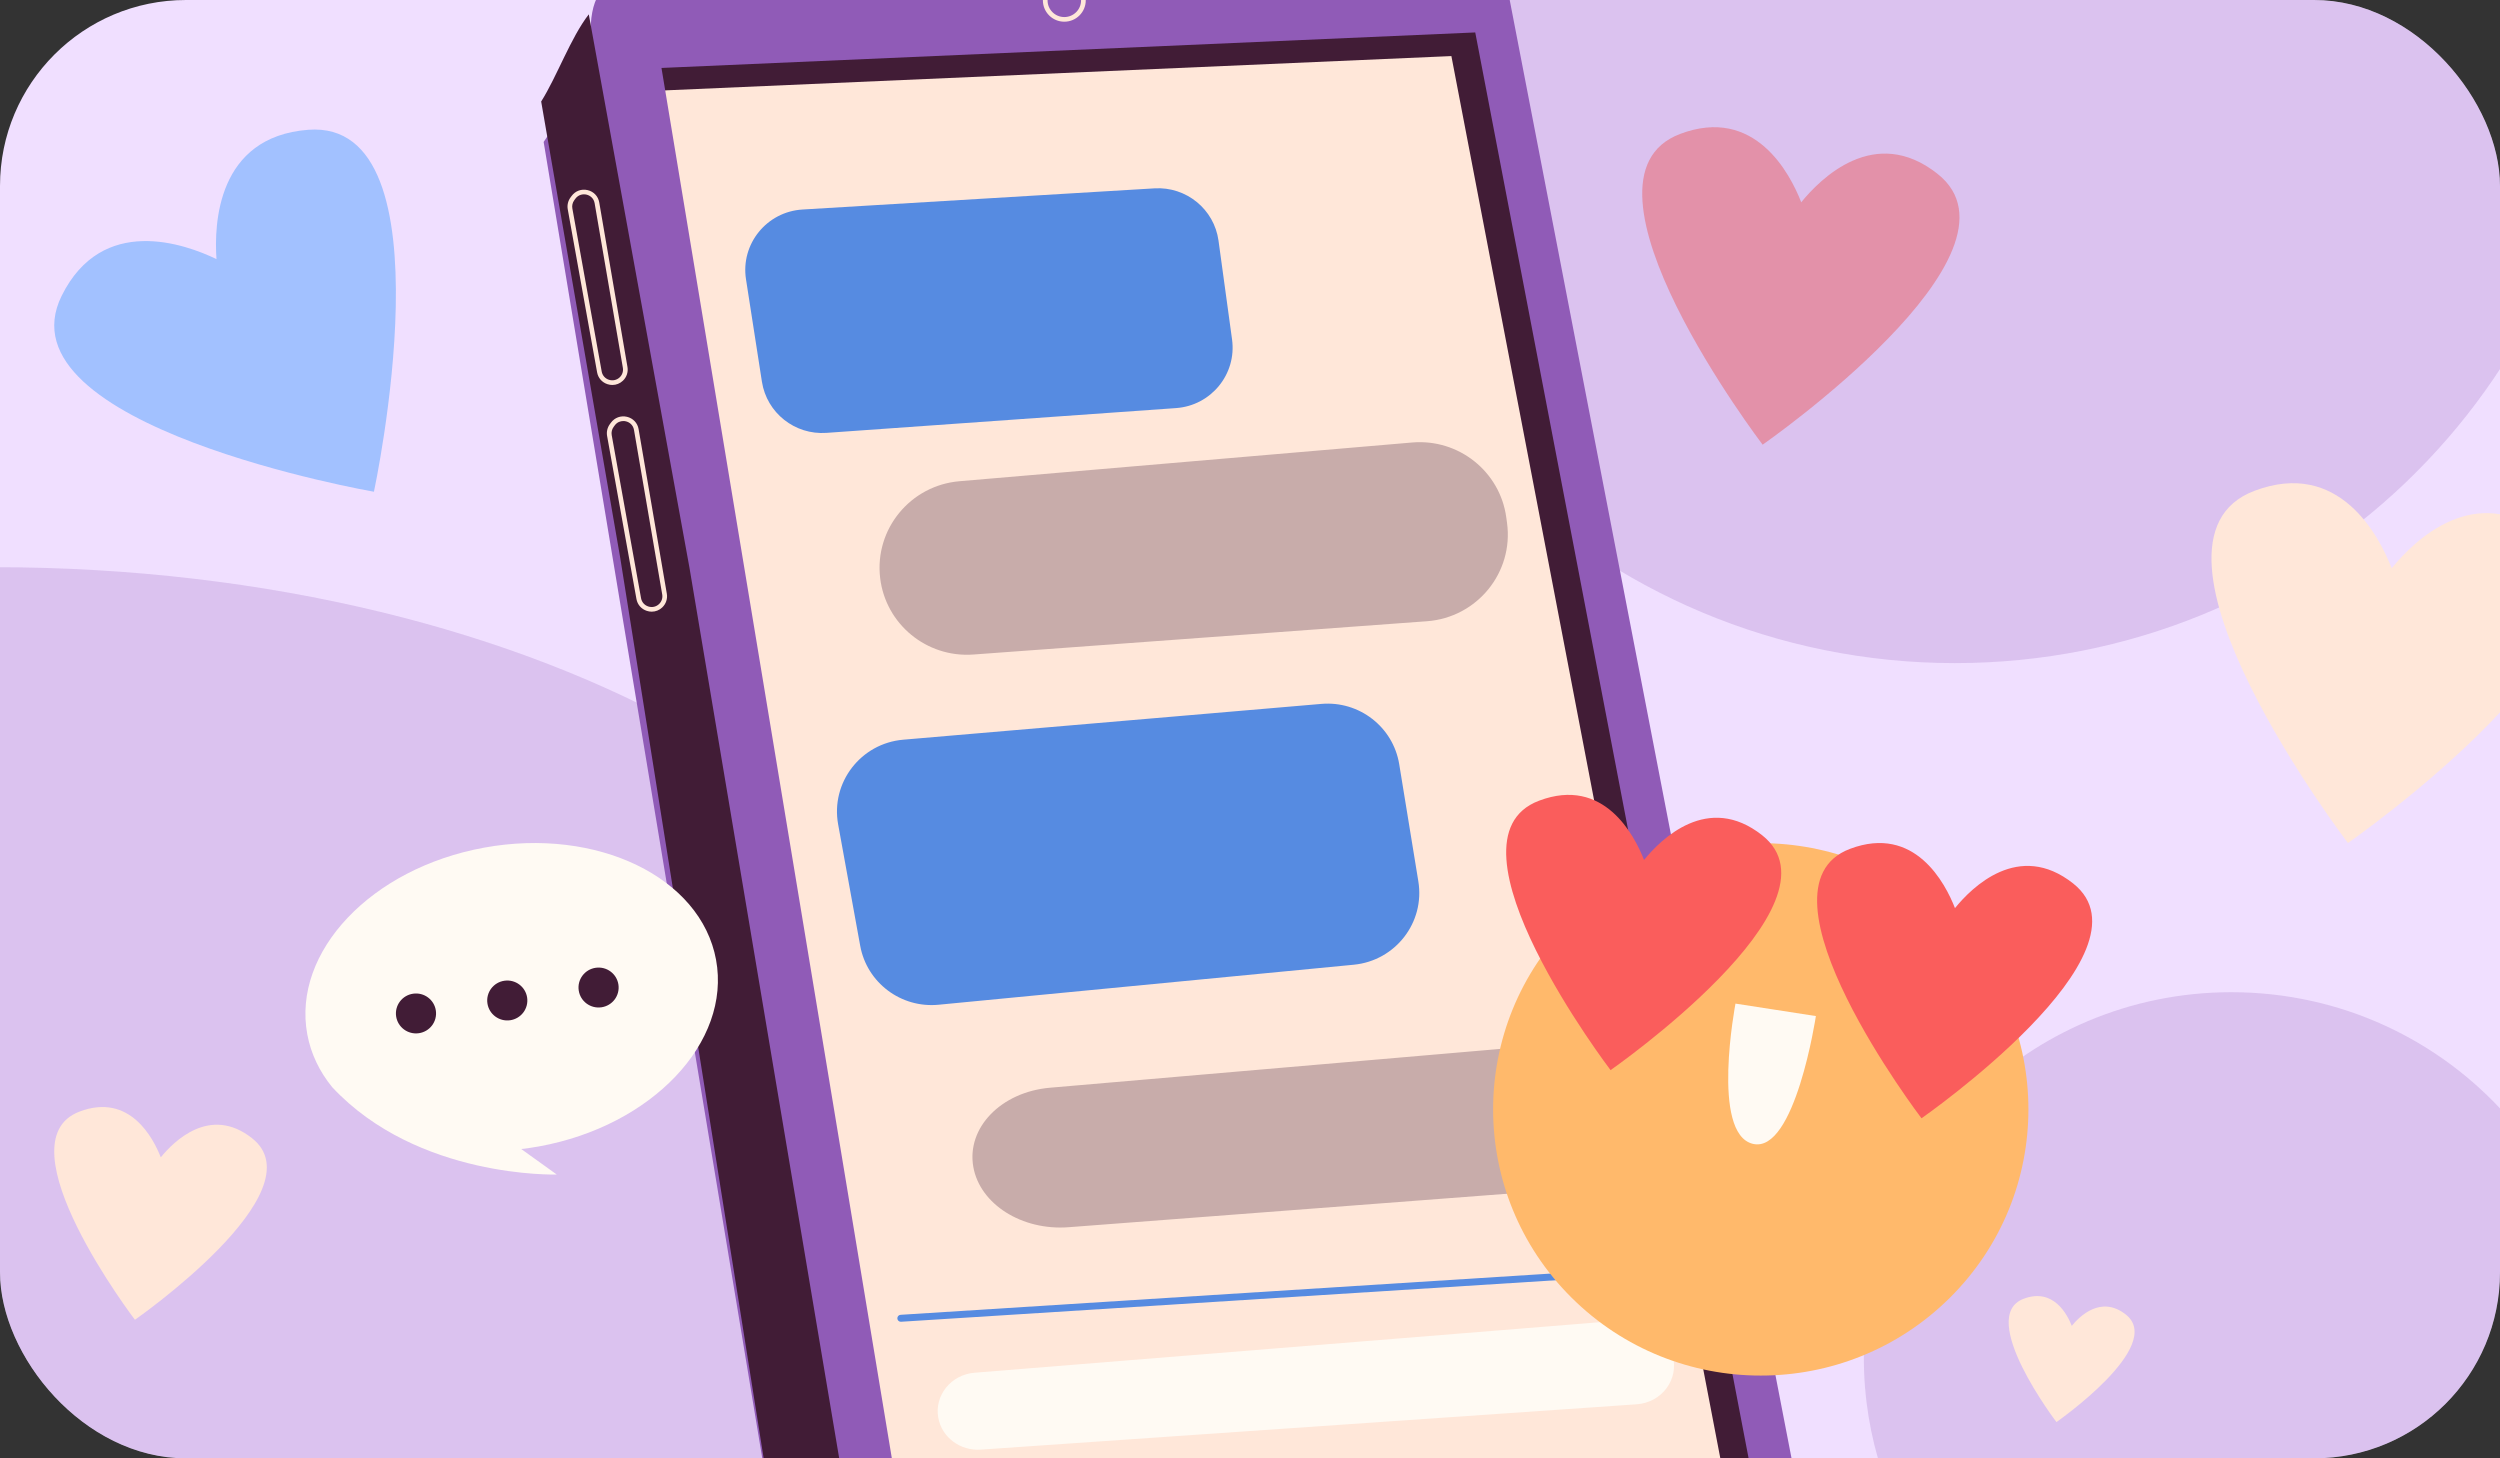 <?xml version="1.0" encoding="UTF-8"?> <svg xmlns="http://www.w3.org/2000/svg" width="336" height="196" viewBox="0 0 336 196" fill="none"><rect x="0" y="0" width="336" height="196" fill="#333333" stroke="none"/> <g clip-path="url(#clip0_1367_229)"> <rect width="336" height="196" rx="25" fill="#F0DFFF"></rect> <g opacity="0.22"> <path d="M350.038 5.854C348.13 52.174 309.783 89.122 262.74 89.122C214.499 89.122 175.375 50.226 175.375 2.227C175.375 -8.656 177.385 -19.069 181.066 -28.658C192.649 -32.84 204.869 -35.178 217.499 -36.706C217.719 -36.723 217.972 -36.757 218.208 -36.773C257.602 -39.561 291.142 -33.013 330.13 -8.976H330.147C336.209 -5.096 342.034 -0.847 347.556 3.772C347.556 3.772 347.556 3.772 347.573 3.772C348.029 4.158 348.502 4.544 348.958 4.931C349.312 5.233 349.683 5.552 350.038 5.854Z" fill="#905BB7"></path> </g> <g opacity="0.22"> <path d="M336.947 150.003V211.274H259.882C253.974 203.185 250.5 193.227 250.5 182.471C250.5 155.348 272.615 133.352 299.894 133.352C314.65 133.352 327.898 139.788 336.947 150.003Z" fill="#905BB7"></path> </g> <g opacity="0.22"> <path d="M132.455 152.538C132.455 194.681 72.809 228.832 -0.794 228.832C-20.084 228.832 -38.393 226.487 -54.953 222.27V82.792C-38.393 78.575 -20.083 76.23 -0.794 76.23C72.81 76.23 132.455 110.395 132.455 152.538Z" fill="#905BB7"></path> </g> <path d="M241.607 215.741L225.84 216.665L190.649 218.74L117.34 223.063L116.373 223.126L115.782 222.826L109.84 219.865C107.49 218.702 105.857 216.491 105.43 213.929L104.035 205.545L99.651 179.128L90.882 126.37L83.368 81.159L73.066 19.078C75.189 15.855 77.476 12.73 79.913 9.719C77.522 -4.402 83.368 -3.671 93.256 -4.402L129.2 -6.126L198.803 -9.463C200.097 -9.526 201.228 -8.638 201.479 -7.376L209.507 34.16L213.753 56.153L224.068 109.537L228.013 129.917L231.091 145.813L231.594 148.424L235.564 169.018L244.007 212.667C244.308 214.204 243.178 215.653 241.607 215.741Z" fill="#905BB7"></path> <path d="M117.34 223.06L116.372 223.126L115.782 222.813L109.839 219.724C107.489 218.511 105.856 216.204 105.429 213.532L104.035 204.785L99.65 177.228L90.881 122.192L83.368 75.029L72.734 13.643C74.858 10.28 76.696 5.069 79.134 1.927L92.665 76.306L100.379 122.191L104.399 146.111L105.366 151.86L109.035 173.681L113.432 199.818L117.34 223.06Z" fill="#411C36"></path> <path d="M236.325 202.84L232.567 203.064L89.403 12.147L88.902 9.132L198.273 4.36L236.325 202.84Z" fill="#411C36"></path> <path d="M232.567 203.064L122.156 209.829L89.402 12.147L195.066 7.537L232.567 203.064Z" fill="#FFE7D9"></path> <path d="M143.044 2.917C141.456 2.917 140.164 1.632 140.164 0.053C140.164 -1.528 141.456 -2.812 143.044 -2.812C144.633 -2.812 145.925 -1.528 145.925 0.053C145.925 1.632 144.633 2.917 143.044 2.917ZM143.044 -2.188C141.803 -2.188 140.792 -1.182 140.792 0.053C140.792 1.288 141.803 2.292 143.044 2.292C144.286 2.292 145.296 1.288 145.296 0.053C145.296 -1.182 144.286 -2.188 143.044 -2.188Z" fill="#FFE7D9"></path> <path d="M82.302 51.741C82.084 51.741 81.862 51.706 81.643 51.634C80.907 51.393 80.386 50.798 80.25 50.039L76.305 28.124C76.207 27.574 76.34 26.998 76.671 26.545L76.823 26.34C77.322 25.659 78.143 25.359 78.97 25.549C79.795 25.742 80.396 26.378 80.539 27.209L84.333 49.33C84.45 50.01 84.219 50.698 83.715 51.173C83.32 51.545 82.82 51.741 82.302 51.741ZM77.18 26.913C76.948 27.228 76.855 27.629 76.924 28.014L80.868 49.929C80.963 50.458 81.326 50.874 81.839 51.041C82.35 51.206 82.89 51.088 83.283 50.718C83.634 50.388 83.795 49.908 83.713 49.434L79.919 27.313C79.801 26.621 79.277 26.262 78.826 26.157C78.378 26.054 77.747 26.14 77.33 26.707L77.18 26.913Z" fill="#FFE7D9"></path> <path d="M87.591 82.209C87.373 82.209 87.151 82.174 86.932 82.102C86.197 81.861 85.676 81.266 85.539 80.508L81.594 58.591C81.495 58.04 81.629 57.465 81.961 57.012L82.111 56.807C82.612 56.125 83.439 55.826 84.259 56.017C85.084 56.21 85.684 56.845 85.828 57.676L89.622 79.798C89.739 80.477 89.507 81.165 89.004 81.641C88.61 82.013 88.109 82.209 87.591 82.209ZM83.779 56.587C83.385 56.587 82.939 56.74 82.619 57.176L82.469 57.381C82.238 57.696 82.144 58.097 82.214 58.482L86.158 80.399C86.253 80.926 86.616 81.342 87.128 81.509C87.645 81.678 88.182 81.556 88.573 81.187C88.924 80.856 89.085 80.376 89.003 79.903L85.209 57.781C85.09 57.089 84.567 56.73 84.116 56.626C84.012 56.601 83.897 56.587 83.779 56.587Z" fill="#FFE7D9"></path> <path d="M100.262 37.535L102.401 51.297C103.052 55.487 106.826 58.48 111.078 58.178L158.054 54.848C162.773 54.514 166.227 50.283 165.588 45.622L163.768 32.346C163.189 28.123 159.435 25.058 155.158 25.315L107.863 28.159C103.047 28.448 99.525 32.793 100.262 37.535Z" fill="#568BE1"></path> <path d="M112.646 110.8L115.611 127.11C116.513 132.077 121.095 135.524 126.145 135.037L181.942 129.659C187.547 129.119 191.528 123.982 190.625 118.453L188.055 102.711C187.237 97.704 182.678 94.169 177.596 94.604L121.404 99.414C115.683 99.903 111.624 105.18 112.646 110.8Z" fill="#568BE1"></path> <g opacity="0.29"> <path d="M118.29 77.662C119.016 83.883 124.543 88.428 130.822 87.968L191.77 83.495C198.524 83 203.458 76.941 202.544 70.267L202.443 69.533C201.598 63.363 196.036 58.938 189.799 59.471L128.95 64.677C122.352 65.242 117.528 71.118 118.29 77.662Z" fill="#411C36"></path> </g> <g opacity="0.29"> <path d="M130.815 156.84C131.705 161.844 137.351 165.416 143.615 164.938L204.423 160.296C211.161 159.782 215.932 154.813 214.841 149.447L214.721 148.857C213.712 143.896 208.035 140.421 201.814 140.957L141.127 146.189C134.546 146.756 129.879 151.576 130.815 156.84Z" fill="#411C36"></path> </g> <path d="M121.072 177.646C120.825 177.646 120.618 177.456 120.603 177.206C120.586 176.949 120.783 176.725 121.042 176.71L221.658 170.329C221.915 170.32 222.142 170.507 222.158 170.767C222.174 171.024 221.978 171.248 221.718 171.263L121.103 177.644C121.092 177.646 121.082 177.646 121.072 177.646Z" fill="#568BE1"></path> <path d="M126.105 190.551C126.58 193.172 129.049 195.022 131.818 194.83L219.966 188.737C223.362 188.502 225.691 185.355 224.799 182.206L224.514 181.2C223.83 178.786 221.445 177.186 218.844 177.396L130.981 184.495C127.817 184.751 125.561 187.552 126.105 190.551Z" fill="#FFFAF3"></path> <path d="M41.298 139.005C39.255 127.918 49.898 116.688 65.069 113.923C80.241 111.158 94.195 117.904 96.238 128.992C98.281 140.079 87.638 151.309 72.466 154.074C71.658 154.222 70.854 154.336 70.054 154.43C72.023 155.847 74.826 157.856 74.826 157.856C74.826 157.856 56.128 158.439 44.637 146.104C42.949 144.028 41.784 141.641 41.298 139.005Z" fill="#FFFAF3"></path> <path d="M77.778 133.104C77.988 134.571 79.354 135.59 80.829 135.381C82.304 135.172 83.329 133.813 83.118 132.346C82.908 130.879 81.542 129.859 80.067 130.069C78.592 130.278 77.567 131.637 77.778 133.104Z" fill="#411C36"></path> <path d="M65.508 134.845C65.718 136.312 67.085 137.331 68.56 137.122C70.034 136.913 71.059 135.554 70.849 134.087C70.638 132.62 69.272 131.601 67.797 131.81C66.322 132.019 65.297 133.378 65.508 134.845Z" fill="#411C36"></path> <path d="M53.238 136.587C53.449 138.054 54.815 139.073 56.29 138.864C57.765 138.655 58.79 137.296 58.579 135.829C58.369 134.362 57.002 133.342 55.528 133.552C54.053 133.761 53.028 135.12 53.238 136.587Z" fill="#411C36"></path> <path d="M262.083 174.399C276.131 160.426 276.131 137.772 262.083 123.8C248.035 109.827 225.258 109.827 211.21 123.8C197.162 137.772 197.162 160.426 211.21 174.399C225.258 188.371 248.035 188.371 262.083 174.399Z" fill="#FFB96B"></path> <path d="M236.837 112.26C229.534 106.481 223.199 112.816 220.959 115.577C219.669 112.269 215.571 104.318 206.846 107.615C192.894 112.886 216.46 143.825 216.46 143.825C216.46 143.825 248.517 121.503 236.837 112.26Z" fill="#FA5D5C"></path> <path d="M278.627 118.733C271.323 112.954 264.988 119.289 262.748 122.051C261.458 118.742 257.36 110.791 248.635 114.088C234.683 119.359 258.249 150.298 258.249 150.298C258.249 150.298 290.306 127.976 278.627 118.733Z" fill="#FA5D5C"></path> <path d="M233.248 134.885L244.055 136.56C244.055 136.56 241.251 155.115 235.578 153.731C229.905 152.347 233.248 134.885 233.248 134.885Z" fill="#FFFAF3"></path> <path opacity="0.46" d="M260.401 23.36C251.978 16.694 244.671 24 242.086 27.185C240.599 23.369 235.872 14.198 225.809 18.001C209.716 24.081 236.898 59.767 236.898 59.767C236.898 59.767 273.873 34.02 260.401 23.36Z" fill="#EB5757"></path> <path d="M342.202 72.041C332.655 64.486 324.373 72.766 321.444 76.376C319.758 72.052 314.401 61.657 302.996 65.967C284.757 72.859 315.564 113.303 315.564 113.303C315.564 113.303 357.47 84.123 342.202 72.041Z" fill="#FFE7D9"></path> <path d="M33.882 152.982C28.237 148.515 23.341 153.411 21.61 155.546C20.613 152.989 17.445 146.844 10.702 149.391C-0.081 153.466 18.133 177.378 18.133 177.378C18.133 177.378 42.909 160.125 33.882 152.982Z" fill="#FFE7D9"></path> <path d="M285.714 176.678C282.371 174.032 279.472 176.932 278.446 178.196C277.856 176.682 275.98 173.043 271.986 174.552C265.6 176.965 276.387 191.126 276.387 191.126C276.387 191.126 291.061 180.908 285.714 176.678Z" fill="#FFE7D9"></path> <path d="M41.42 17.443C29.156 18.391 28.765 30.159 29.096 34.823C24.865 32.783 13.734 28.774 8.294 39.746C-0.406 57.292 50.256 66.09 50.256 66.09C50.256 66.09 61.03 15.928 41.42 17.443Z" fill="#A2C1FF"></path> </g> <defs> <clipPath id="clip0_1367_229"> <rect width="336" height="196" rx="25" fill="white"></rect> </clipPath> </defs> </svg> 